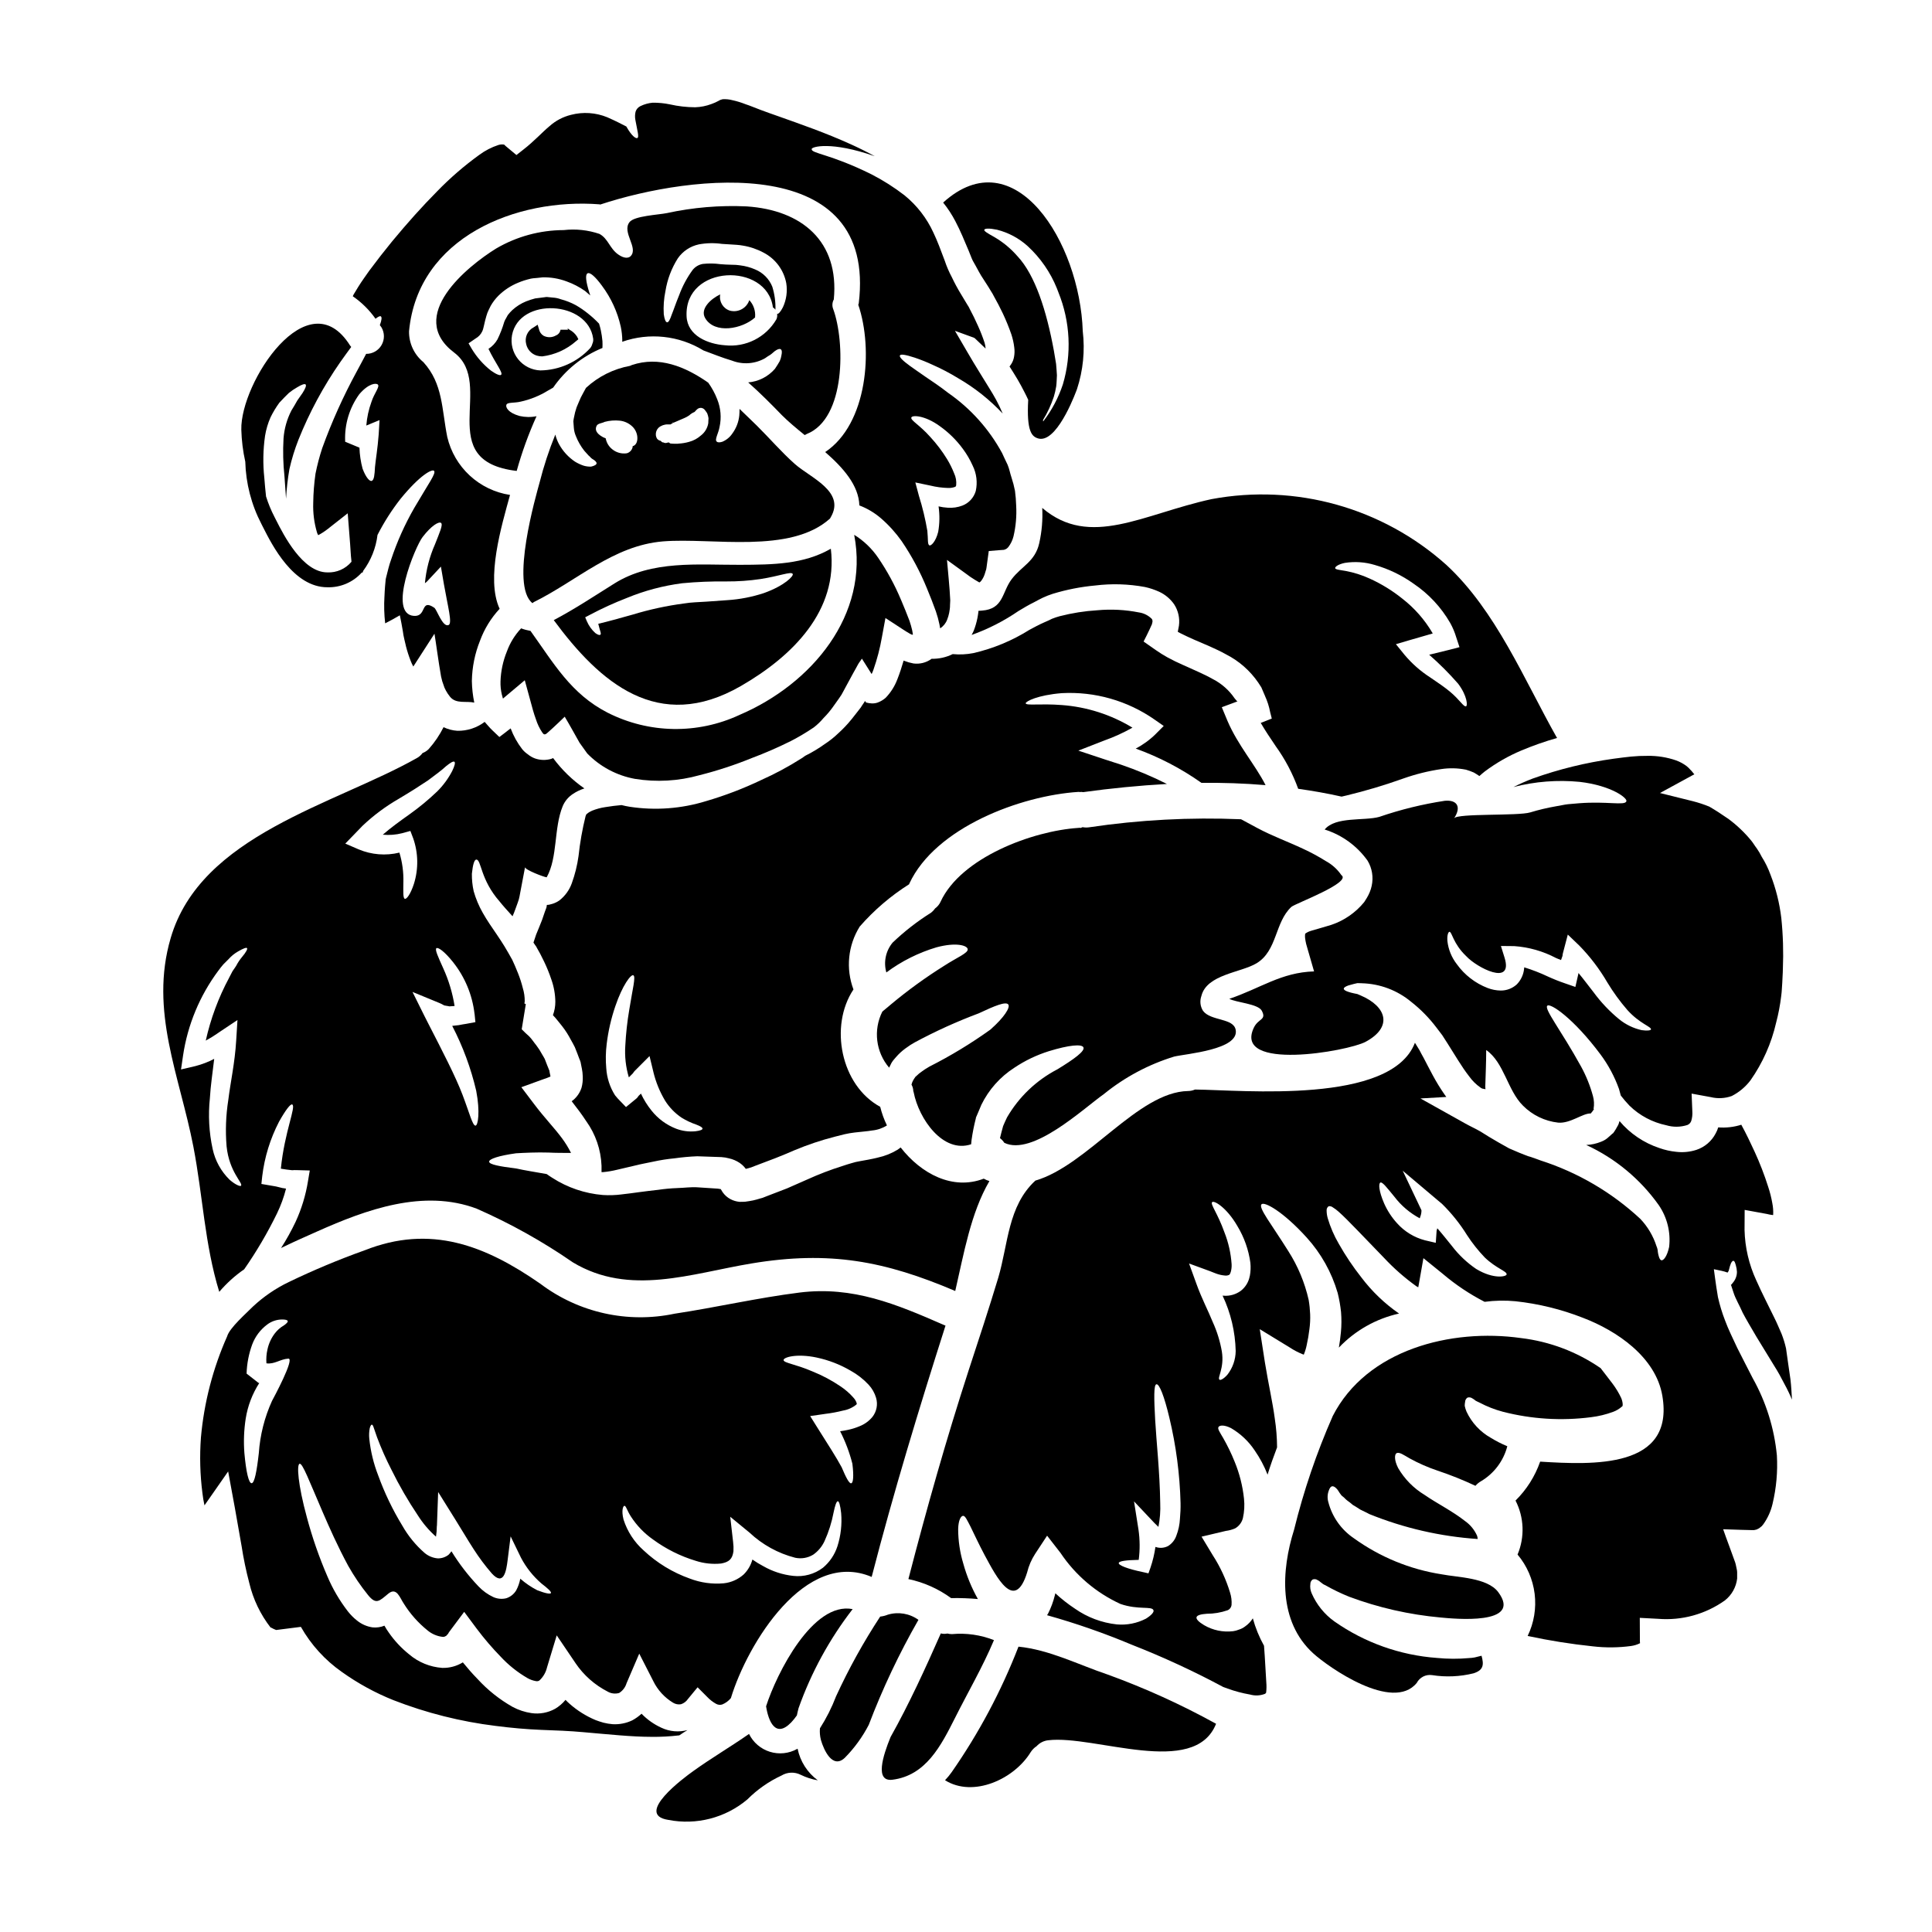 <?xml version="1.0" encoding="UTF-8"?>
<!-- Uploaded to: ICON Repo, www.iconrepo.com, Generator: ICON Repo Mixer Tools -->
<svg fill="#000000" width="800px" height="800px" version="1.1" viewBox="144 144 512 512" xmlns="http://www.w3.org/2000/svg">
 <g>
  <path d="m286.22 238.23c0.484 0.148 0.984 0.219 1.488 0.215 3.328-0.418 6.449-1.828 8.965-4.047l0.598-0.496-0.348-0.691c-0.477-0.75-1.133-1.363-1.914-1.789-0.219-0.133-0.434-0.285-0.633-0.453 0.09 0.121 0.137 0.266 0.129 0.414h-1.969 0.004c-0.102 0.676-0.551 1.246-1.184 1.5-1.016 0.605-2.277 0.637-3.324 0.086-0.602-0.375-1.027-0.977-1.18-1.672l-0.371-1.246-1.066 0.703c-1.625 0.832-2.445 2.688-1.969 4.449 0.32 1.43 1.375 2.586 2.773 3.027z"/>
  <path d="m303.75 454.63c1.281-0.113 2.547-0.328 3.797-0.637 1.465-0.352 3.027-0.73 4.617-1.082 1.574-0.418 3.312-0.699 5.07-1.086h-0.004c1.828-0.398 3.68-0.684 5.543-0.859 1.988-0.281 3.984-0.465 5.992-0.543 2.106 0.062 4.269 0.16 6.473 0.223l-0.004 0.004c0.648 0.035 1.289 0.145 1.914 0.316 1.023 0.219 1.996 0.633 2.867 1.215 0.625 0.43 1.172 0.961 1.625 1.574h0.031c0.352-0.062 0.832-0.219 1.273-0.352l0.16-0.031 0.031-0.031 0.25-0.094 0.734-0.289c1.816-0.668 3.629-1.371 5.383-2.039s3.41-1.406 5.066-2.106h0.008c3.449-1.445 7-2.637 10.625-3.566l2.644-0.668c0.863-0.195 1.738-0.344 2.613-0.449 1.816-0.219 3.379-0.32 4.652-0.539 1.402-0.129 2.75-0.59 3.938-1.34-0.766-1.578-1.363-3.234-1.785-4.938-10.449-5.672-13.539-21.414-7.086-31.094-2.074-5.512-1.461-11.672 1.656-16.668 3.801-4.352 8.211-8.129 13.094-11.215 0.035-0.059 0.059-0.125 0.066-0.191 6.914-14.852 29.477-23.293 44.773-24.281 0.191 0 0.395 0.031 0.574 0.031 0.094 0 0.156-0.031 0.223-0.031 0.188 0 0.316 0.062 0.477 0.062 7.359-1.02 14.785-1.75 22.211-2.168-3.934-1.988-8.004-3.695-12.176-5.117-1.371-0.445-2.707-0.895-4.047-1.309l-7.254-2.41 6.945-2.707h0.004c2.555-0.91 5.027-2.043 7.391-3.379-5.684-3.453-12.102-5.508-18.734-5.992-5.703-0.445-9.496 0.223-9.562-0.477 0-0.477 3.148-2.164 9.562-2.676 8.75-0.477 17.41 1.992 24.598 7.008l2.422 1.688-2.133 2.137v0.004c-1.559 1.539-3.344 2.84-5.289 3.852 6.188 2.234 12.051 5.289 17.426 9.086 5.672-0.066 11.348 0.125 16.984 0.602-2.707-5.352-7.328-10.543-10.102-17.047l-1.496-3.602 3.938-1.465c0.16-0.062 0.254-0.031 0.254-0.062l-0.125-0.035-0.668-0.789c-1.473-2.164-3.469-3.926-5.801-5.117-2.422-1.371-5.117-2.457-7.871-3.727-1.406-0.605-2.754-1.273-4.176-2.043-1.031-0.574-2.031-1.199-2.996-1.875-1.113-0.789-2.199-1.531-3.281-2.293 0.543-1.082 1.082-2.102 1.574-3.188 0.223-0.477 0.574-1.238 0.668-1.465v-0.004c0-0.152 0.031-0.305 0.094-0.445 0.062-0.293 0.02-0.598-0.125-0.859-0.922-0.949-2.133-1.566-3.445-1.754-3.625-0.719-7.336-0.91-11.02-0.574-3.367 0.207-6.707 0.734-9.973 1.574-0.684 0.184-1.352 0.406-2.008 0.668-0.699 0.352-1.402 0.668-2.07 0.957-1.371 0.602-2.707 1.305-3.984 2.008-4.562 2.863-9.57 4.941-14.82 6.148-1.801 0.352-3.648 0.441-5.477 0.262-1.742 0.863-3.668 1.289-5.609 1.242l-0.062 0.062c-1.371 0.973-3.059 1.395-4.723 1.18-0.84-0.156-1.664-0.391-2.457-0.699-0.051-0.027-0.102-0.051-0.156-0.062-0.477 1.656-1.02 3.312-1.656 4.941h-0.004c-0.684 1.828-1.734 3.496-3.09 4.906-0.625 0.555-1.352 0.988-2.137 1.273-0.504 0.176-1.039 0.25-1.574 0.223-0.484-0.02-0.969-0.09-1.438-0.223-0.094-0.062-0.172-0.148-0.219-0.254-0.066 0-0.066-0.289-0.16-0.098l-0.254 0.418c-0.188 0.254-0.352 0.539-0.539 0.789l-0.254 0.414-0.863 1.117c-0.57 0.699-1.113 1.434-1.656 2.102l-0.004-0.004c-1.059 1.312-2.219 2.535-3.473 3.664-1.098 1.059-2.293 2.008-3.57 2.84-1.641 1.18-3.379 2.223-5.191 3.121-0.355 0.254-0.703 0.512-1.055 0.73-3.398 2.156-6.949 4.062-10.625 5.703-4.707 2.25-9.586 4.113-14.594 5.578-6.543 2.019-13.461 2.531-20.23 1.5-0.734-0.098-1.469-0.289-2.168-0.449-1.402 0.129-2.832 0.289-4.328 0.543-1.203 0.18-2.383 0.5-3.508 0.957-0.488 0.203-0.941 0.48-1.34 0.828-0.156 0.094-0.156 0.129-0.188 0.191l-0.16 0.395h-0.004c-0.867 3.496-1.492 7.047-1.875 10.625-0.344 2.457-0.941 4.871-1.789 7.203-0.645 1.789-1.781 3.356-3.277 4.523-0.555 0.391-1.168 0.691-1.816 0.895-0.32 0.094-0.762 0.223-0.957 0.254l-0.395 0.031h-0.156s-0.035 0.352-0.066 0.477h-0.004c-0.004 0.098-0.027 0.195-0.062 0.289l-0.395 1.051c-0.254 0.699-0.477 1.438-0.73 2.137-0.543 1.434-1.051 2.578-1.594 3.938-0.254 0.73-0.477 1.402-0.699 2.102 0.188 0.254 0.352 0.508 0.508 0.762l0.098 0.094 0.031 0.066 0.156 0.25 0.129 0.254 0.289 0.512 0.57 1.02 1.051 2.102v0.004c0.738 1.535 1.375 3.113 1.914 4.727 0.672 1.895 1.027 3.891 1.051 5.902 0 1.211-0.215 2.41-0.637 3.543 0.895 0.922 1.594 1.91 2.426 2.898l-0.004-0.004c0.887 1.137 1.668 2.356 2.328 3.633 0.352 0.637 0.762 1.34 1.051 1.945l0.668 1.688 0.574 1.531 0.094 0.188 0.031 0.098 0.191 0.57v0.066l0.094 0.477 0.188 0.957 0.008 0.004c0.148 0.727 0.234 1.461 0.254 2.199 0.047 1-0.059 1.996-0.32 2.961-0.402 1.266-1.152 2.391-2.164 3.25-0.16 0.129-0.32 0.223-0.449 0.352 1.309 1.688 2.644 3.414 3.856 5.289h0.004c2.477 3.457 3.883 7.562 4.047 11.809v1.688c0.113-0.016 0.227-0.016 0.34 0.004zm1.02-33.906v0.004c0.41-3.43 1.18-6.805 2.297-10.07 1.883-5.547 4.144-8.543 4.777-8.191 0.703 0.32-0.219 3.664-1.082 9.113-0.535 3.152-0.887 6.336-1.051 9.527-0.191 2.84 0.125 5.688 0.941 8.41l1.082-1.082c0.141-0.246 0.312-0.469 0.512-0.672l3.887-3.891 1.02 4.207-0.004 0.004c0.645 2.668 1.688 5.227 3.094 7.586 1.125 1.793 2.613 3.332 4.367 4.519 1.238 0.762 2.559 1.383 3.934 1.852 1.02 0.395 1.625 0.73 1.625 1.051s-0.605 0.543-1.82 0.699h0.004c-1.75 0.184-3.516-0.043-5.16-0.668-2.57-0.992-4.824-2.652-6.535-4.809-1.113-1.379-2.055-2.891-2.801-4.496l-0.605 0.574c-0.32 0.395-0.32 0.512-0.605 0.73l-2.754 2.262-1.406-1.465-0.004 0.004c-0.527-0.523-1.027-1.074-1.492-1.656-1.375-2.168-2.172-4.644-2.328-7.203-0.188-2.109-0.152-4.234 0.109-6.336z"/>
  <path d="m424.2 427.39c-5.551 2.891-10.172 7.297-13.316 12.711-0.395 0.789-0.73 1.574-1.051 2.328-0.32 1.117-0.574 2.168-0.828 3.188 0.453 0.344 0.84 0.762 1.145 1.238 7.477 3.633 20.969-9.082 26.371-12.902 5.512-4.481 11.836-7.859 18.625-9.945 3.184-0.766 17.398-1.82 16.316-7.141-0.637-3.121-6.598-2.262-8.637-4.973v0.004c-0.75-1.172-0.914-2.625-0.449-3.938 1.406-5.769 10.516-6.184 14.656-8.703 5.484-3.344 4.781-10.801 9.18-14.914 0.957-0.891 16.156-6.469 13.258-8.441-1.062-1.555-2.484-2.832-4.144-3.727-1.914-1.199-3.902-2.277-5.953-3.219-4.176-1.969-8.098-3.344-12.27-5.578l-4.207-2.269c-13.465-0.566-26.949 0.148-40.277 2.133-0.562 0.086-1.133 0.074-1.691-0.031-0.098 0.031-0.191 0.031-0.289 0.062l0.004 0.004c-0.027 0.043-0.059 0.086-0.094 0.125-0.191 0-0.32-0.031-0.512-0.031-0.094 0-0.191 0.031-0.289 0.031-12.105 0.789-31.066 7.84-36.488 19.566h0.004c-0.32 0.699-0.812 1.301-1.434 1.754-0.301 0.434-0.668 0.82-1.082 1.145-3.66 2.293-7.078 4.953-10.199 7.938-1.824 2.199-2.441 5.156-1.656 7.902 4.004-2.981 8.504-5.234 13.285-6.66 5.258-1.406 8.094-0.48 8.266 0.445 0.254 1.051-2.832 2.231-6.246 4.461-4.898 3.066-9.582 6.461-14.02 10.164-0.637 0.574-1.309 1.082-1.945 1.625-0.129 0.125-0.266 0.242-0.41 0.352-2.438 4.863-1.723 10.715 1.812 14.852 0.223-0.48 0.355-0.734 0.543-1.117l0.16-0.289 0.285-0.414c0.027-0.043 0.062-0.086 0.098-0.125l0.156-0.191 0.574-0.668 0.004-0.004c0.73-0.844 1.551-1.602 2.449-2.262l1.371-0.957 1.18-0.699c5.465-2.941 11.117-5.504 16.926-7.68 4.269-2.008 7.203-3.215 7.836-2.328 0.543 0.789-1.082 3.41-4.777 6.66-5.121 3.668-10.516 6.941-16.137 9.785l-1.148 0.699-0.828 0.574v0.004c-0.527 0.352-1.02 0.758-1.469 1.207l-0.289 0.254-0.062 0.094 0.004 0.004c-0.215 0.293-0.406 0.602-0.578 0.922-0.031 0.125-0.125 0.223-0.188 0.414l-0.191 0.605c0.305 0.523 0.469 1.117 0.48 1.723 0.043 0.09 0.074 0.188 0.094 0.285 1.371 7.106 7.805 16.285 15.23 13.801 0.031-0.418 0.062-0.789 0.125-1.211 0.27-1.902 0.641-3.785 1.121-5.641l0.031-0.223c0.508-1.145 0.957-2.258 1.434-3.379h-0.004c1.965-4.023 4.996-7.426 8.762-9.84 2.816-1.887 5.887-3.356 9.117-4.371 5.383-1.656 8.762-1.941 9.176-1.02 0.449 0.984-2.422 3.09-6.918 5.832z"/>
  <path d="m208.71 480.38c3.277-4.707 6.188-9.66 8.699-14.812 1.016-2.106 1.82-4.305 2.394-6.566-0.32-0.062-0.637-0.125-0.957-0.156-0.574-0.16-1.148-0.289-1.688-0.418-0.449-0.062-0.863-0.156-1.273-0.219l-2.613-0.449 0.223-2.07v-0.004c0.609-5.039 2.121-9.926 4.457-14.434 1.75-3.125 3.027-4.75 3.473-4.559 1.148 0.445-2.008 7.137-2.996 17.016 0.48 0.062 0.926 0.16 1.406 0.223l1.574 0.188v0.004c0.402-0.039 0.809-0.051 1.211-0.031l3.473 0.098-0.477 2.832v0.004c-0.598 3.723-1.703 7.344-3.281 10.77-1.137 2.394-2.422 4.715-3.856 6.945 3.41-1.688 6.754-3.121 9.59-4.398 12.988-5.797 28.137-11.344 42.289-6.023v0.004c8.918 3.918 17.441 8.676 25.457 14.215 15.039 9.055 31.391 2.934 47.355 0.289 20.711-3.445 35.336-0.637 53.977 7.297 2.262-9.785 4.109-20.684 9.055-29.125v-0.004c-0.523-0.156-1.023-0.367-1.496-0.637-8.223 3.148-16.57-1.273-22.023-8.266-0.25 0.207-0.512 0.398-0.785 0.574-1.625 0.992-3.402 1.703-5.262 2.102-1.75 0.449-3.379 0.699-4.777 0.957-0.766 0.125-1.523 0.305-2.262 0.543-0.762 0.219-1.496 0.445-2.231 0.699h-0.004c-3.234 1.012-6.406 2.227-9.492 3.633-1.719 0.762-3.508 1.527-5.289 2.328-1.781 0.668-3.57 1.371-5.383 2.07l-0.734 0.289-0.395 0.156-0.477 0.129-0.223 0.062c-0.574 0.156-1.113 0.352-1.75 0.477-0.637 0.125-1.34 0.254-2.133 0.352-0.418 0.035-0.988 0.035-1.5 0.035h-0.008c-0.832-0.078-1.645-0.316-2.387-0.707-0.844-0.445-1.566-1.09-2.106-1.875-0.25-0.395-0.395-0.637-0.477-0.789-0.254-0.055-0.508-0.098-0.766-0.125-1.852-0.125-3.633-0.223-5.383-0.352-1.75-0.125-3.57 0.156-5.289 0.191v0.004c-1.73 0.059-3.453 0.219-5.164 0.473-1.719 0.223-3.312 0.352-4.973 0.605-1.656 0.254-3.184 0.414-4.723 0.605v0.004c-1.637 0.207-3.293 0.262-4.941 0.156-4.777-0.395-9.383-1.957-13.414-4.559-0.574-0.352-1.02-0.668-1.469-0.988-3.312-0.602-5.734-0.953-7.996-1.465-4.59-0.574-7.231-1.082-7.266-1.816-0.035-0.73 2.551-1.594 7.141-2.231 2.328-0.129 5.481-0.289 8.605-0.191 1.879 0.098 3.887 0.098 5.961 0.098l-0.004 0.004c-0.691-1.383-1.5-2.699-2.426-3.938-2.008-2.711-4.652-5.418-7.359-9.016l-3.379-4.465 5.414-1.969 1.438-0.508 0.859-0.352c-0.02-0.227-0.062-0.449-0.125-0.668l-0.125-0.637-0.035-0.254-0.57-1.402-0.668-1.723c-0.223-0.477-0.48-0.789-0.699-1.207l-0.004-0.004c-0.441-0.84-0.953-1.637-1.531-2.391-0.637-0.766-1.18-1.656-1.852-2.328-0.699-0.605-1.34-1.242-2.008-1.914l1.086-6.66 0.004 0.004c-0.109-0.066-0.227-0.121-0.352-0.16-0.031-0.062-0.031-0.094 0-0.125s0-0.32 0.062-0.477c0.008-1.188-0.164-2.371-0.512-3.508-0.336-1.34-0.762-2.652-1.273-3.938l-0.785-1.902c-0.254-0.539-0.508-1.082-0.73-1.621-0.699-1.211-1.371-2.488-2.039-3.543-0.668-1.055-1.211-1.945-1.945-2.996-1.371-2.008-2.754-3.984-3.856-5.961-1.023-1.797-1.828-3.711-2.391-5.703-0.336-1.516-0.496-3.066-0.477-4.621 0.254-2.519 0.668-3.758 1.18-3.758 1.34 0 1.051 5.289 6.152 11.086 0.957 1.211 2.164 2.519 3.441 3.938 0.289-0.637 0.543-1.273 0.73-1.82 0.223-0.602 0.418-1.18 0.637-1.75l0.289-0.859v0.004c0.145-0.547 0.262-1.102 0.352-1.66 0.449-2.363 0.863-4.652 1.309-6.914 0 0.699 5.004 2.613 5.734 2.676 2.965-5.32 1.852-12.988 4.238-18.832 0.555-1.332 1.496-2.465 2.707-3.254 0.879-0.594 1.832-1.062 2.836-1.398 0.07-0.031 0.145-0.055 0.223-0.062-3.188-2.215-5.992-4.934-8.301-8.055-0.191 0.062-0.352 0.156-0.512 0.219-1.414 0.406-2.918 0.363-4.305-0.125-0.695-0.258-1.344-0.637-1.91-1.113-0.551-0.371-1.043-0.824-1.465-1.34-1.293-1.668-2.324-3.527-3.059-5.508-0.145 0.098-0.285 0.203-0.418 0.316l-1.434 1.113-0.73 0.543-0.352 0.289c-0.129 0.031-0.223-0.191-0.352-0.254-0.895-0.895-1.883-1.719-2.707-2.707l-0.895-1.02 0.004-0.004c-2.078 1.582-4.629 2.414-7.234 2.363-1.273-0.078-2.516-0.402-3.664-0.957-1.055 2.098-2.375 4.051-3.938 5.801-0.457 0.465-1.012 0.824-1.625 1.051-0.391 0.539-0.887 0.984-1.465 1.309-21.859 12.363-57.324 20.391-65.289 47.73-5.672 19.34 2.391 36.52 6.023 55.32 2.516 13.062 2.965 25.777 6.848 38.426v0.004c1.934-2.269 4.152-4.277 6.606-5.973zm61.055-67.699 0.223 2.195-2.426 0.449c-0.668 0.094-1.34 0.219-2.008 0.352-0.508 0.062-1.113 0.125-1.719 0.188h0.004c2.828 5.445 4.965 11.223 6.359 17.199 1.082 5.641 0.48 9.211-0.188 9.242-0.789 0-1.574-3.281-3.445-8.191-1.871-4.91-5.258-11.438-9.082-18.895-0.352-0.668-0.668-1.34-1.02-2.008l-3.148-6.34 6.981 2.871v-0.004c0.488 0.195 0.957 0.43 1.406 0.703 0.477 0.125 0.922 0.125 1.371 0.254 0.477-0.031 0.957-0.062 1.402-0.098h-0.004c-0.551-3.465-1.566-6.844-3.027-10.035-1.34-2.996-2.262-4.941-1.785-5.289 0.48-0.289 2.137 0.863 4.402 3.695h-0.004c3.144 3.945 5.117 8.691 5.695 13.699zm-31.652-47.809c0.668-0.668 1.309-1.371 1.969-2.039 2.906-2.75 6.125-5.144 9.59-7.141 3.062-1.816 5.609-3.441 7.746-4.871 1.945-1.469 3.633-2.676 4.777-3.762 1.18-0.957 1.945-1.402 2.231-1.18 0.289 0.219 0.062 1.113-0.605 2.484v-0.004c-1.031 1.973-2.356 3.781-3.938 5.352-2.32 2.227-4.805 4.277-7.43 6.141-2.328 1.656-4.746 3.379-7.012 5.352 1.719 0.16 3.449 0.027 5.117-0.391l2.199-0.605 0.699 1.848 0.004-0.004c1.402 3.934 1.48 8.219 0.223 12.203-0.895 2.754-1.945 4.078-2.394 3.938-0.508-0.16-0.414-1.785-0.395-4.363l0.004-0.004c0.074-2.664-0.281-5.324-1.051-7.875-3.602 0.879-7.387 0.578-10.801-0.859l-3.543-1.527zm-38.492 70.156c0.188-3.312 0.73-6.852 1.145-10.418-1.578 0.824-3.246 1.465-4.973 1.91l-3.82 0.895 0.539-3.695c1.215-8.145 4.422-15.863 9.34-22.469 0.445-0.602 0.891-1.18 1.34-1.688l1.434-1.434h-0.004c0.691-0.77 1.496-1.426 2.391-1.945 1.402-0.828 2.262-1.145 2.453-0.926 0.188 0.219-0.25 1.086-1.305 2.328-0.609 0.727-1.137 1.52-1.574 2.363-0.289 0.449-0.605 0.926-0.957 1.406-0.289 0.57-0.605 1.145-0.926 1.781h0.004c-2.809 5.234-4.887 10.832-6.18 16.633 1.043-0.559 2.055-1.176 3.023-1.852l0.789-0.539 4.59-3.059-0.332 5.359c-0.352 6.023-1.531 11.152-2.102 15.867v-0.004c-0.637 4.047-0.789 8.156-0.449 12.238 0.699 6.852 4.434 9.754 3.824 10.453-0.16 0.219-1.34-0.129-3.027-1.594h0.004c-2.269-2.215-3.832-5.055-4.496-8.16-0.961-4.414-1.207-8.957-0.73-13.453z"/>
  <path d="m545.1 352.57c5.711-1.473 11.629-1.934 17.496-1.371 8.539 0.988 12.875 4.398 12.395 5.191-0.477 1.148-5.117-0.094-12.523 0.48-0.922 0.094-1.91 0.156-2.93 0.254-1.02 0.098-2.074 0.395-3.148 0.539v0.004c-2.312 0.398-4.602 0.941-6.852 1.625-3.215 0.988-19.285 0.191-20.199 1.574 1.969-2.965 0.891-4.941-2.426-4.652-5.914 0.895-11.738 2.324-17.395 4.269-4.016 1.113-11.598-0.16-14.465 3.344v0.004c4.59 1.441 8.586 4.344 11.375 8.266 1.199 2 1.586 4.383 1.082 6.664-0.117 0.566-0.289 1.121-0.512 1.656-0.215 0.527-0.473 1.039-0.766 1.527l-0.699 1.113-0.926 1.055c-2.445 2.59-5.57 4.445-9.016 5.352-1.34 0.395-2.676 0.762-4.047 1.18v0.004c-0.598 0.156-1.156 0.426-1.656 0.785-0.055 0.367-0.066 0.742-0.031 1.113 0.066 0.535 0.164 1.07 0.285 1.594l0.508 1.781 1.594 5.512c-8.73 0.254-14.215 4.492-22.461 7.266 1.781 0.988 7.613 1.309 8.602 3.148 1.34 2.519-0.922 2.008-2.102 4.496-5.512 11.598 24.824 6.297 29.602 3.758 7.328-3.938 5.547-9.367-1.242-12.27-0.32-0.125-0.637-0.254-0.922-0.395-0.32-0.062-0.637-0.125-0.926-0.191-0.574-0.125-1.051-0.25-1.469-0.395-0.789-0.254-1.207-0.539-1.207-0.828 0-0.289 0.414-0.574 1.207-0.863 0.395-0.125 0.863-0.254 1.438-0.395 0.32-0.062 0.605-0.125 0.957-0.223 0.352 0 0.762 0.031 1.18 0.031v0.004c4.781 0.125 9.383 1.852 13.062 4.91 2.531 1.984 4.789 4.285 6.727 6.852 0.539 0.699 1.051 1.371 1.527 2.008 0.48 0.762 0.988 1.527 1.469 2.293 0.891 1.434 1.816 2.898 2.754 4.398 0.941 1.5 1.883 2.902 2.902 4.207 0.832 1.164 1.855 2.176 3.027 2.996 0.141 0.113 0.301 0.199 0.477 0.254 0.094 0.031 0.832 0.16 0.832 0.16h-0.004c-0.035-0.199-0.059-0.402-0.062-0.605 0.094-3.281 0.25-6.535 0.25-9.781 4.75 3.312 5.641 10.676 9.723 14.719 2.504 2.531 5.801 4.125 9.336 4.523 3.246 0.289 6.562-2.547 8.637-2.422 0.32-0.352 0.609-0.738 0.859-1.145-0.094-0.062-0.125-0.098-0.094-0.129 0.188-1.105 0.133-2.234-0.164-3.316-0.734-2.727-1.793-5.356-3.148-7.836-5.32-9.656-9.879-15.297-8.953-16.137 0.762-0.789 6.914 3.281 14.113 12.938 2.066 2.781 3.707 5.856 4.879 9.117 0.16 0.539 0.32 1.145 0.48 1.75 0.723 0.945 1.5 1.848 2.324 2.707 2.684 2.609 6.055 4.398 9.719 5.164 1.832 0.547 3.789 0.523 5.609-0.066 0.48-0.195 0.852-0.59 1.02-1.082 0.25-0.824 0.348-1.691 0.285-2.551l-0.191-4.684 5.066 0.926c1.848 0.453 3.785 0.352 5.574-0.289 1.953-0.996 3.652-2.422 4.973-4.172 3.227-4.602 5.531-9.785 6.785-15.262 0.609-2.305 1.055-4.644 1.34-7.012l0.098-0.863c0.023-0.102 0.031-0.211 0.031-0.316l0.031-0.445 0.125-1.914c0.031-1.242 0.16-2.516 0.16-3.695h0.004c0.184-4.508 0.047-9.023-0.418-13.512-0.469-3.93-1.43-7.781-2.867-11.469-0.602-1.664-1.379-3.254-2.324-4.746-0.371-0.758-0.797-1.48-1.277-2.172-0.543-0.699-1.02-1.531-1.496-2.102-1.766-2.152-3.789-4.078-6.023-5.738-1.879-1.309-3.566-2.391-5.098-3.277-1.422-0.582-2.879-1.059-4.367-1.438l-8.699-2.164 8.473-4.621h0.004c0.203-0.125 0.414-0.234 0.637-0.32l-0.395-0.48-0.395-0.477-0.254-0.254c-0.309-0.359-0.648-0.691-1.02-0.988-0.84-0.629-1.766-1.133-2.754-1.496-2.438-0.844-5.004-1.254-7.586-1.211-1.457-0.016-2.914 0.051-4.363 0.191l-2.199 0.25-2.453 0.32c-7.277 1.008-14.434 2.758-21.352 5.227-1.754 0.668-3.477 1.422-5.156 2.269zm36.426 64.238c-0.066 0.254-0.926 0.414-2.457 0.191v0.004c-2.195-0.492-4.246-1.484-5.988-2.902-2.527-2.074-4.785-4.453-6.723-7.086-1.309-1.656-2.644-3.477-4.047-5.164-0.027 0.074-0.039 0.148-0.031 0.227l-0.789 3.473-2.754-0.957c-1.551-0.527-3.07-1.133-4.559-1.816-2.019-0.957-4.106-1.766-6.242-2.422-0.031 0.125 0 0.219-0.031 0.352-0.152 1.57-0.84 3.047-1.945 4.172-1.168 1.059-2.691 1.641-4.269 1.625-1.176-0.02-2.34-0.246-3.441-0.668-3.273-1.258-6.113-3.449-8.16-6.297-1.398-1.789-2.269-3.93-2.516-6.184-0.125-1.688 0.289-2.391 0.543-2.422 0.699 0 0.926 3.125 4.461 6.473 2.754 2.996 12.555 8.125 10.137 0.352l-0.957-3.062 3.508 0.035-0.004-0.004c3.875 0.266 7.652 1.34 11.086 3.152 0.477 0.223 0.895 0.352 1.34 0.543l0.395-1.117v-0.004c0.008-0.266 0.051-0.531 0.129-0.785l1.27-4.844 3.027 2.902v-0.004c2.891 2.957 5.402 6.266 7.481 9.84 1.555 2.566 3.324 5 5.289 7.266 3.285 3.637 6.375 4.402 6.25 5.133z"/>
  <path d="m276.64 324.56c-0.039 1.176 0.078 2.356 0.352 3.5 0.094 0.32 0.188 0.637 0.25 0.957 0.031 0.062 0.066 0.125 0.098 0.062 0.023 0 0.047-0.012 0.062-0.031l0.254-0.223 0.57-0.477 4.844-4.078 1.465 5.352c0.48 1.816 0.926 3.473 1.469 4.941h0.004c0.387 1.258 0.957 2.449 1.688 3.543 0.352 0.449 0.32 0.395 0.414 0.449 0.094 0 0.16 0.094 0.254 0.062l0.32-0.094c0.859-0.668 1.207-1.086 1.848-1.625 1.148-1.02 2.106-2.008 3.125-2.965 1.371 2.293 2.707 4.746 3.938 6.914 0.699 0.988 1.371 1.91 2.008 2.801l-0.004 0.004c3.406 3.508 7.82 5.867 12.633 6.75 5.703 0.93 11.543 0.605 17.109-0.957 4.734-1.191 9.379-2.711 13.898-4.555 3.539-1.328 7.004-2.84 10.387-4.527 2.086-1.078 4.109-2.281 6.055-3.602 0.934-0.723 1.789-1.547 2.547-2.453 1.02-1.016 1.941-2.125 2.758-3.312 0.449-0.605 0.895-1.242 1.34-1.883l0.668-0.988c0.352-0.605 0.668-1.238 1.02-1.879 0.703-1.309 1.438-2.613 2.137-3.938 0.395-0.668 0.762-1.371 1.145-2.07 0.449-0.832 0.543-0.789 1.117-1.691 0.828 1.34 1.719 2.711 2.578 4.082v0.004c0.188-0.371 0.348-0.758 0.48-1.148 0.977-2.781 1.723-5.637 2.231-8.539l0.953-5.164 4.59 2.996c0.637 0.395 1.309 0.863 1.914 1.18 0.414 0.219 0.395 0.188 0.508 0.219 0.113 0.031 0.066 0.031 0.098 0.031v0.004c0.098 0.027 0.188-0.062 0.156-0.16l-0.188-1.051c-0.191-0.832-0.418-1.594-0.699-2.457-0.668-1.781-1.469-3.727-2.262-5.609l-0.004 0.004c-1.629-3.891-3.648-7.606-6.019-11.09-1.672-2.465-3.844-4.551-6.379-6.117 4.113 21.223-11.277 39.578-30.398 47.73v0.004c-11.125 5.176-24.012 4.953-34.953-0.602-9.719-4.973-14.277-13.098-20.43-21.672-0.848-0.145-1.68-0.367-2.484-0.672-1.652 1.754-2.934 3.828-3.758 6.09-1.035 2.527-1.613 5.219-1.703 7.949z"/>
  <path d="m419.42 287.91c-1.113 4.973-4.652 6.059-7.328 9.594-2.613 3.477-2.102 7.902-7.902 8.316l-0.891 0.062c0 0.16-0.031 0.418-0.031 0.418-0.098 0.539-0.129 1.051-0.254 1.574l-0.004-0.004c-0.223 1.109-0.543 2.199-0.953 3.254-0.16 0.352-0.352 0.789-0.574 1.148h-0.004c4.402-1.57 8.578-3.707 12.43-6.348 1.309-0.789 2.644-1.594 4.144-2.328 0.73-0.418 1.496-0.789 2.262-1.18 0.871-0.406 1.762-0.758 2.676-1.051 3.664-1.117 7.434-1.855 11.25-2.203 4.379-0.539 8.816-0.406 13.156 0.395 1.32 0.285 2.602 0.715 3.828 1.277 1.578 0.738 2.938 1.883 3.934 3.312 1.09 1.68 1.539 3.691 1.273 5.672l-0.285 1.5-0.035 0.094c0 0.031 0.066 0.031 0.098 0.062 0.199 0.094 0.395 0.199 0.578 0.32 1.145 0.574 2.363 1.148 3.664 1.719 2.609 1.148 5.512 2.262 8.539 3.938h-0.004c3.391 1.734 6.293 4.289 8.449 7.426l0.828 1.27 0.957 2.231-0.004 0.004c0.648 1.402 1.117 2.879 1.402 4.398l0.289 1.117 0.125 0.539-0.445 0.16-1.969 0.789-0.508 0.191c1.145 1.969 2.484 3.984 3.938 6.117h-0.004c2.516 3.484 4.531 7.301 5.992 11.344 3.852 0.543 7.68 1.211 11.5 2.074 0.395-0.098 0.789-0.191 1.242-0.289h0.004c5.098-1.227 10.129-2.727 15.07-4.496 3.277-1.16 6.66-2.004 10.102-2.512 2.172-0.328 4.379-0.273 6.531 0.156 0.719 0.203 1.422 0.461 2.106 0.762 0.508 0.32 0.988 0.574 1.465 0.926 0.477-0.414 0.957-0.859 1.465-1.242 2.992-2.234 6.246-4.098 9.691-5.543 3.078-1.289 6.234-2.398 9.445-3.312-0.051-0.047-0.094-0.102-0.125-0.164-8.637-15.328-16.094-33.555-29.223-45.691-16.914-15.156-39.91-21.598-62.234-17.434-18.129 3.938-32.211 13.16-44.871 2.328 0.164 3.121-0.102 6.254-0.785 9.309zm81.004 5.258c2.633-0.406 5.32-0.223 7.871 0.543 3.703 1.055 7.191 2.734 10.324 4.973 3.996 2.691 7.324 6.266 9.723 10.449 0.66 1.191 1.188 2.453 1.574 3.758l0.863 2.613-2.676 0.699c-1.852 0.449-3.633 0.895-5.352 1.309h-0.004c2.734 2.391 5.305 4.961 7.691 7.699 2.453 3.281 2.519 5.902 2.07 5.961-0.637 0.223-1.625-1.688-4.269-3.887-1.34-1.117-3.09-2.328-5.223-3.762-2.582-1.66-4.891-3.699-6.856-6.055l-2.231-2.754 3.57-1.051c1.945-0.574 4.047-1.18 6.184-1.785l-0.098-0.188v-0.004c-2.051-3.481-4.742-6.539-7.93-9.02-2.644-2.129-5.547-3.918-8.637-5.32-2.055-0.949-4.215-1.633-6.441-2.043-1.625-0.285-2.707-0.352-2.754-0.762 0.016-0.355 0.777-0.992 2.598-1.375z"/>
  <path d="m306.84 298.62c-5.352 3.344-10.512 6.785-16.09 9.719 12.176 16.504 27.66 30.109 49.594 17.461 13.738-7.934 25.812-19.949 23.836-36.387-7.172 4.141-15.266 4.238-24.094 4.269-11.129 0.043-23.301-1.277-33.246 4.938zm47.23-2.519c0.352 0.512-2.168 3.121-7.617 5.066h0.004c-3.148 1.039-6.414 1.672-9.723 1.883-1.75 0.125-3.633 0.254-5.574 0.395-1.852 0.129-4.016 0.16-5.863 0.48-4.629 0.605-9.203 1.598-13.668 2.961-3.508 0.984-6.598 1.848-9.082 2.422 0.156 0.57 0.285 1.113 0.395 1.496 0.25 0.789 0.395 1.242 0.156 1.406-0.234 0.16-0.668 0.031-1.34-0.449-0.957-0.867-1.719-1.934-2.231-3.121l-0.445-1.051 1.34-0.699v-0.004c3.148-1.664 6.394-3.144 9.719-4.43 4.691-1.934 9.621-3.242 14.656-3.891 3.887-0.367 7.793-0.523 11.699-0.477 3.027 0.016 6.055-0.195 9.051-0.637 5.016-0.773 8.105-2.082 8.523-1.367z"/>
  <path d="m400.72 210.48c0.254 0.668 0.539 1.309 0.789 1.969 0.246 0.66 0.637 1.211 0.957 1.82 0.668 1.18 1.242 2.391 2.199 3.789 0.414 0.668 0.859 1.371 1.309 2.039l0.637 1.055 0.414 0.668 0.32 0.602c0.859 1.531 1.688 3.094 2.484 4.781h-0.004c0.824 1.766 1.559 3.574 2.199 5.418 0.367 1.117 0.625 2.269 0.762 3.438 0.121 0.848 0.102 1.711-0.062 2.551-0.113 0.648-0.352 1.266-0.699 1.82l-0.48 0.699c-0.062 0-0.031 0.031 0 0.031l0.031 0.031c0.074 0.09 0.137 0.188 0.191 0.289l0.957 1.527c0.637 1.02 1.273 2.074 1.883 3.219 0.605 1.145 1.289 2.414 1.879 3.731-0.465 8.402 0.961 9.738 2.637 10.234 0.242 0.07 0.496 0.109 0.75 0.105 4.844 0 9.484-13.031 9.535-13.168h0.004c1.621-4.945 2.144-10.184 1.531-15.352-0.766-23.582-18.039-51.262-37-34.094 1.246 1.543 2.336 3.211 3.25 4.973 1.328 2.508 2.445 5.266 3.527 7.824zm7.477-5.606c3.039 0.762 5.844 2.262 8.16 4.363 3.383 3.117 6.027 6.949 7.742 11.215 0.145 0.336 0.266 0.695 0.395 1.035 3.141 7.758 3.559 16.348 1.18 24.371-1.176 3.551-2.941 6.875-5.223 9.84 0-0.102-0.027-0.25-0.039-0.395v0.004c1.188-1.938 2.144-4.004 2.859-6.16 0.273-0.906 0.488-1.824 0.637-2.758 0.125-0.953 0.125-1.941 0.188-2.93-0.062-0.988-0.125-2.008-0.223-3.027-0.188-1.117-0.395-2.262-0.57-3.414-1.969-10.77-5.004-20.105-9.625-25.078v0.008c-1.754-2.035-3.832-3.762-6.152-5.117-1.75-0.984-2.801-1.574-2.676-1.941s1.285-0.434 3.359-0.016z"/>
  <path d="m337.41 226.32c-1.812-0.582-2.906-2.43-2.543-4.301-2.391 1.113-5.453 3.793-3.984 6.297 2.484 4.238 9.75 2.934 13.227-0.191 0-0.031-0.031-0.062 0-0.125h-0.004c0.145-1.637-0.414-3.258-1.531-4.461-0.711 2.148-2.977 3.371-5.164 2.781z"/>
  <path d="m354.64 266.96c-3.543-3.148-6.66-6.785-10.035-10.133-1.465-1.402-2.996-2.934-4.621-4.465l-0.004 0.004c0.012 0.586-0.008 1.172-0.062 1.754-0.176 1.73-0.816 3.379-1.848 4.777-0.648 0.969-1.57 1.723-2.644 2.172-0.699 0.219-1.207 0.219-1.465-0.031-0.668-0.48 0.445-2.199 0.73-3.891 0.535-2.438 0.324-4.981-0.605-7.297-0.605-1.57-1.41-3.059-2.391-4.43-6.18-4.328-13.062-7.086-20.234-4.684-0.164 0.09-0.332 0.16-0.508 0.223-4.359 0.797-8.406 2.82-11.66 5.832-0.449 0.789-0.895 1.656-1.371 2.547-0.395 0.863-0.734 1.723-1.117 2.613-0.289 0.832-0.512 1.684-0.668 2.551-0.086 0.379-0.152 0.762-0.191 1.145 0.031 0.574 0.094 1.148 0.125 1.688 0.055 0.77 0.238 1.523 0.543 2.234 0.551 1.398 1.301 2.707 2.231 3.887 0.395 0.477 0.832 0.895 1.148 1.273 0.32 0.219 0.539 0.605 0.926 0.859 0.789 0.449 1.207 0.863 1.18 1.211-0.027 0.352-0.574 0.668-1.465 0.863-0.664 0.02-1.328-0.066-1.969-0.254-0.789-0.266-1.547-0.617-2.262-1.051-1.77-1.18-3.227-2.773-4.25-4.637-0.434-0.805-0.766-1.664-0.988-2.551-1.684 4.137-3.078 8.383-4.172 12.715-0.863 3.188-7.902 27.246-1.883 31.961v-0.004c0.113-0.098 0.23-0.191 0.352-0.277 11.375-5.606 21.062-15.008 34.242-16.09 13.094-1.051 33.711 3.441 44.262-6.055 0.062-0.094 0.098-0.223 0.191-0.352 3.996-6.828-5.484-10.492-9.516-14.109zm-42.984-4.723v0.223c-0.16 0.797-0.754 1.438-1.531 1.66-1.363 0.207-2.746-0.16-3.824-1.02-0.938-0.723-1.574-1.77-1.785-2.934-0.5-0.176-0.973-0.422-1.402-0.73-1.434-1.02-1.309-1.914-1.02-2.551 0.289-0.699 1.5-0.73 2.137-1.082v-0.004c1.316-0.355 2.691-0.461 4.047-0.316 1.277 0.145 2.469 0.719 3.379 1.625 0.719 0.727 1.16 1.688 1.242 2.707 0.113 1.52-0.574 2.289-1.242 2.422zm20.043-6.055h-0.004c-0.219 1.281-0.91 2.43-1.941 3.219-0.895 0.805-1.965 1.383-3.121 1.691-0.945 0.27-1.922 0.43-2.902 0.477-0.023 0.023-0.059 0.035-0.094 0.031h-0.289c-0.508 0-0.957 0-1.273-0.031-0.156-0.031-0.508 0-0.57-0.125-0.098-0.066-0.289-0.289-0.512-0.16v-0.004c-0.195 0.07-0.402 0.113-0.605 0.129-0.203 0-0.402-0.055-0.578-0.16-0.25 0.031-0.477-0.125-0.699-0.414-0.371-0.066-0.711-0.258-0.957-0.543-0.191-0.297-0.312-0.637-0.348-0.988-0.066-0.719 0.191-1.43 0.703-1.941 0.68-0.59 1.551-0.906 2.453-0.891h0.73l0.668-0.395c-0.254-0.352-0.062-0.191 0.094-0.035 0.789-0.352 1.5-0.633 2.137-0.922 0.574-0.223 1.02-0.449 1.402-0.637 0.215-0.152 0.441-0.289 0.672-0.414 0.383-0.371 0.84-0.664 1.336-0.863 0.047-0.023 0.09-0.055 0.125-0.094 0.176-0.215 0.371-0.418 0.578-0.605 0.301-0.301 0.723-0.453 1.148-0.414 0.438 0.066 0.82 0.324 1.051 0.703 0.188 0.23 0.355 0.473 0.508 0.73 0.172 0.418 0.289 0.859 0.352 1.309 0 0.352-0.066 0.797-0.066 1.34z"/>
  <path d="m280.93 268.8c1.383-4.961 3.141-9.809 5.258-14.5-1.492 0.301-3.035 0.277-4.519-0.066-3.062-0.863-3.695-2.328-3.477-2.934 0.223-0.762 2.106-0.445 3.762-0.859v0.004c2.57-0.559 5.023-1.551 7.262-2.934 0.449-0.254 0.926-0.512 1.375-0.789v0.004c3.242-4.699 7.781-8.352 13.062-10.512 0.031-0.609 0.031-1.215 0-1.82-0.086-0.941-0.223-1.875-0.414-2.801-0.129-0.605-0.289-1.211-0.48-1.82-0.91-0.961-1.891-1.855-2.93-2.676-1.004-0.812-2.07-1.547-3.184-2.195-1.27-0.691-2.617-1.227-4.016-1.594-0.676-0.254-1.387-0.402-2.106-0.445l-0.988-0.098c-0.391-0.082-0.793-0.082-1.18 0-0.832 0.098-1.656 0.191-2.519 0.32v-0.004c-0.824 0.215-1.633 0.477-2.422 0.789-1.34 0.543-2.566 1.32-3.633 2.293-0.438 0.414-0.844 0.859-1.211 1.34l-0.594 1.082c-0.066 0-0.223 0.508-0.352 0.73h0.004c-0.465 1.59-1.062 3.137-1.789 4.621-0.582 1.02-1.402 1.883-2.387 2.519 1.883 3.918 3.938 6.34 3.344 6.879-0.289 0.254-1.242-0.094-2.676-1.113-2.043-1.605-3.777-3.574-5.117-5.801l-0.832-1.434 1.852-1.273c0.781-0.434 1.402-1.102 1.781-1.91 0.395-0.832 0.543-2.293 1.113-4.144h0.004c0.141-0.516 0.332-1.02 0.574-1.496l0.547-1.117c0.551-0.965 1.227-1.855 2.008-2.644 1.52-1.512 3.332-2.703 5.32-3.504 1.031-0.43 2.098-0.77 3.184-1.02l0.098-0.031c0.148-0.035 0.297-0.059 0.445-0.066l0.16-0.031 0.395-0.031 0.699-0.062 1.434-0.156v-0.004c2.176-0.047 4.34 0.32 6.375 1.082 1.742 0.621 3.394 1.48 4.906 2.547 0.477 0.418 0.926 0.789 1.371 1.18-0.094-0.289-0.188-0.605-0.289-0.863-0.859-2.754-1.113-4.652-0.445-5.004 0.668-0.352 2.07 0.895 3.82 3.281l0.004 0.008c2.398 3.211 4.094 6.891 4.973 10.805 0.262 1.223 0.402 2.473 0.414 3.727 0 0.094-0.031 0.191-0.031 0.32v-0.004c7.16-2.516 15.07-1.672 21.539 2.297 2.328 0.859 4.91 1.914 7.586 2.707 2.856 1.105 6.062 0.871 8.73-0.637 0.438-0.324 0.898-0.621 1.371-0.895 0.477-0.32 0.859-0.73 1.207-0.988 0.699-0.508 1.242-0.699 1.574-0.508s0.395 0.789 0.188 1.656h0.004c-0.078 0.52-0.23 1.02-0.445 1.496-0.352 0.605-0.762 1.309-1.273 2.039-1.805 2.078-4.348 3.371-7.086 3.602 3.281 2.902 6.297 5.961 8.984 8.734 1.656 1.656 3.758 3.41 5.992 5.223 0.191-0.094 0.352-0.188 0.543-0.289 10.387-4.109 10.164-24.5 7.012-33.105v0.004c-0.332-0.832-0.273-1.766 0.156-2.551 1.5-15.422-8.504-23.707-23.102-24.664-7.102-0.332-14.215 0.27-21.16 1.781-2.164 0.449-8.637 0.734-9.879 2.394-2.102 2.707 2.519 6.879 0.254 9.055-0.508 0.477-1.625 0.668-3.281-0.512-2.262-1.625-2.613-4.141-4.91-5.414l0.004-0.004c-3.051-1.039-6.293-1.387-9.496-1.02-6.293 0.016-12.473 1.699-17.906 4.879-7.586 4.684-23.961 17.906-11.121 27.594 11.051 8.375-5.742 28.73 16.562 31.352zm-1.238-35.977c1.914-10.168 20.137-9.148 21.508 0.922h-0.004c0.062 0.469-0.016 0.945-0.219 1.371-0.102 0.422-0.297 0.816-0.574 1.148-3.402 3.695-8.172 5.832-13.195 5.902-2.297-0.086-4.445-1.168-5.887-2.961-1.441-1.789-2.035-4.117-1.629-6.383zm40.66-11.664h-0.004c0.492-3.094 1.609-6.055 3.285-8.699 1.32-1.898 3.316-3.219 5.578-3.699 2.016-0.371 4.082-0.414 6.113-0.125 0.926 0.062 1.75 0.125 2.519 0.156l1.496 0.098v0.004c0.504 0.035 1.004 0.098 1.5 0.188 1.941 0.312 3.812 0.949 5.543 1.883 3.125 1.629 5.332 4.598 5.984 8.059 0.352 2.176 0.043 4.406-0.887 6.406-0.637 1.242-1.18 1.82-1.531 1.754 0.074 0.484 0.008 0.984-0.191 1.434-2.785 4.789-8.129 7.488-13.637 6.883-4.434-0.32-9.941-2.457-10.168-7.68-0.637-13.738 21.285-14.406 22.879-2.363l0.004 0.004c0.258 0.16 0.484 0.363 0.668 0.605 0.059-2.059-0.223-4.117-0.832-6.086-0.836-2.078-2.477-3.727-4.551-4.578-1.266-0.551-2.609-0.914-3.981-1.082-0.395-0.031-0.637-0.094-1.117-0.125l-1.18-0.035c-1.051-0.031-2.039-0.062-2.965-0.156-1.523-0.211-3.066-0.23-4.59-0.066-1.066 0.172-2.031 0.734-2.711 1.574-1.512 2.062-2.723 4.328-3.602 6.731-0.895 2.164-1.465 3.938-1.969 5.16-0.445 1.309-0.828 2.039-1.211 2.008-0.387-0.031-0.699-0.762-0.891-2.164l0.004-0.004c-0.125-2.035 0.023-4.082 0.438-6.082z"/>
  <path d="m379.3 571.9c-0.645 0.262-1.32 0.434-2.008 0.508h-0.031c-4.422 6.742-8.332 13.805-11.695 21.129-1.133 2.965-2.562 5.801-4.269 8.477-0.094 1.035-0.008 2.082 0.254 3.09 0.762 2.68 3.09 7.809 6.34 4.723 2.543-2.578 4.68-5.523 6.344-8.734 3.652-9.602 8.055-18.902 13.16-27.816-2.336-1.691-5.328-2.199-8.094-1.375z"/>
  <path d="m602.84 484.43h-0.137c0.223 0.664 0.449 1.371 0.703 2.133 0.508 1.625 1.574 3.344 2.422 5.32 1.02 1.945 2.293 4.047 3.664 6.402 1.465 2.391 3.059 4.973 4.777 7.809 0.895 1.402 1.75 2.965 2.613 4.652v0.004c0.746 1.352 1.414 2.746 2.008 4.172-0.094-1.719-0.188-3.504-0.395-5.32-0.395-2.613-0.762-5.352-1.18-8.266-0.301-1.336-0.703-2.644-1.207-3.918-0.637-1.406-1.18-2.805-1.945-4.301-1.434-2.965-3.121-6.184-4.746-9.84-1.93-4.184-2.984-8.715-3.094-13.32l0.031-5.32 5.926 1.082h0.004c0.426 0.117 0.863 0.203 1.305 0.254 0.414 0.062 0.191 0.031 0.289 0.031 0.023-0.023 0.035-0.059 0.031-0.094 0.051-1.012-0.023-2.031-0.223-3.027-0.254-1.465-0.617-2.914-1.086-4.328-1.012-3.207-2.227-6.348-3.633-9.402-1.051-2.293-2.258-4.809-3.504-7.086-1.977 0.625-4.055 0.863-6.117 0.699-0.164 0.559-0.387 1.09-0.672 1.594-1.07 2.07-2.906 3.637-5.117 4.367-1.734 0.562-3.574 0.734-5.383 0.512-1.5-0.152-2.981-0.484-4.402-0.988-4.121-1.363-7.789-3.84-10.59-7.16-0.078 0.34-0.188 0.668-0.32 0.988-0.254 0.48-0.449 0.789-0.699 1.242l-0.191 0.289c-0.121 0.215-0.262 0.418-0.414 0.605-0.02 0.016-0.031 0.039-0.031 0.062l-0.035 0.031c-0.066 0.039-0.129 0.082-0.191 0.129l-0.926 0.832v-0.004c-0.586 0.578-1.293 1.023-2.07 1.309-1.25 0.512-2.582 0.801-3.934 0.855 7.688 3.543 14.312 9.035 19.215 15.934 2.227 3.246 3.207 7.184 2.754 11.094-0.543 2.516-1.465 3.566-2.008 3.543-0.289-0.031-0.543-0.395-0.73-1.051-0.117-0.387-0.203-0.781-0.254-1.184-0.023-0.516-0.141-1.023-0.352-1.496-0.867-2.715-2.336-5.199-4.301-7.266-7.555-7.019-16.559-12.293-26.375-15.453-0.895-0.32-1.785-0.668-2.676-0.957l-0.668-0.191-0.32-0.125-0.512-0.191-0.156-0.062-1.371-0.543-2.676-1.145c-0.957-0.543-1.883-1.051-2.836-1.594-1.969-1.113-3.219-1.914-4.746-2.871-1.438-0.828-2.754-1.402-4.047-2.133l-11.871-6.637 6.852-0.395-0.48-0.668c-1.125-1.621-2.156-3.301-3.09-5.035-0.863-1.594-1.656-3.148-2.457-4.684-0.395-0.668-0.73-1.34-1.082-2.008-0.414-0.668-0.828-1.34-1.207-1.969-6.297 16.441-45.57 12.52-58.285 12.395-0.582 0.254-1.211 0.387-1.844 0.395-13.289 0.254-26.574 19.68-40.469 23.742-7.328 6.785-7.172 16.824-9.84 25.777-2.484 8.223-5.16 16.348-7.836 24.504-5.926 18.227-11.156 36.738-15.965 55.316h-0.004c4.086 0.855 7.941 2.574 11.312 5.035h0.25c2.289-0.031 4.574 0.055 6.856 0.254-1.66-2.953-2.953-6.102-3.859-9.367-0.898-2.977-1.359-6.066-1.367-9.18 0.066-2.422 0.734-3.473 1.309-3.504 0.57-0.031 1.117 1.242 1.969 2.867 0.895 1.82 2.106 4.465 3.762 7.586 3.09 5.703 7.93 15.266 11.246 4.527h-0.004c0.426-1.734 1.137-3.383 2.106-4.879l3.184-4.84 3.543 4.555c3.945 5.898 9.449 10.586 15.902 13.543 4.723 1.625 8.266 0.512 8.73 1.625 0.223 0.445-0.395 1.273-1.969 2.262-2.383 1.234-5.07 1.766-7.742 1.527-3.988-0.43-7.805-1.867-11.09-4.172-1.84-1.215-3.574-2.578-5.195-4.078-0.031 0.188-0.094 0.352-0.129 0.539-0.414 1.691-1.023 3.328-1.812 4.879-0.062 0.125-0.191 0.254-0.254 0.395h-0.004c7.656 2.141 15.168 4.762 22.5 7.84 8.277 3.246 16.352 6.981 24.188 11.18 0.395 0.129 0.762 0.289 1.145 0.414 1.945 0.707 3.949 1.242 5.988 1.594 1.301 0.367 2.68 0.301 3.938-0.188 0.074-0.039 0.141-0.094 0.188-0.16 0.059-0.035 0.113-0.078 0.164-0.129-0.035-0.004-0.07 0.008-0.098 0.035 0.008-0.07 0.031-0.137 0.066-0.195 0.094-0.855 0.105-1.719 0.031-2.578-0.16-2.426-0.289-4.781-0.414-7.012-0.062-0.926-0.129-1.82-0.191-2.711-1.277-2.293-2.273-4.731-2.965-7.262-0.539 0.855-1.242 1.59-2.07 2.164-0.488 0.371-1.039 0.652-1.625 0.828-0.492 0.207-1.008 0.348-1.531 0.418-2.668 0.32-5.363-0.238-7.68-1.594-1.496-0.895-2.164-1.625-2.008-2.133 0.156-0.508 1.148-0.789 2.711-0.895 1.875 0.004 3.738-0.309 5.512-0.926 0.57-0.234 0.973-0.758 1.051-1.371 0.086-1.117-0.051-2.242-0.395-3.312-1.059-3.504-2.602-6.84-4.59-9.91l-2.965-4.91 6.438-1.527h0.004c0.844-0.105 1.668-0.332 2.453-0.668 1.039-0.594 1.789-1.59 2.07-2.754 0.371-1.68 0.469-3.406 0.285-5.117-0.355-3.371-1.191-6.676-2.484-9.812-0.863-2.148-1.875-4.234-3.023-6.246-0.863-1.5-1.625-2.519-1.211-2.996 0.32-0.395 1.434-0.574 3.281 0.352 2.516 1.469 4.664 3.496 6.277 5.926 1.383 1.992 2.527 4.144 3.406 6.406 0.762-2.488 1.625-4.875 2.519-7.234-0.016-2.551-0.219-5.098-0.605-7.617-0.574-4.363-1.688-9.145-2.613-14.848l-1.371-8.859 7.871 4.809h0.004c1.129 0.75 2.336 1.383 3.602 1.883 0.066 0.004 0.133 0.027 0.191 0.062 0.332-0.801 0.59-1.633 0.762-2.484 0.32-1.418 0.566-2.856 0.734-4.301 0.18-1.305 0.242-2.621 0.191-3.938-0.051-1.27-0.18-2.535-0.395-3.789-1.035-4.594-2.863-8.973-5.402-12.941-4.465-7.141-7.996-11.504-7.086-12.398 0.789-0.762 5.703 1.914 11.949 8.797 3.82 4.211 6.633 9.23 8.223 14.688 0.418 1.668 0.715 3.359 0.895 5.066 0.148 1.781 0.137 3.574-0.031 5.352-0.129 1.469-0.32 2.711-0.543 4.082 4.301-4.527 9.852-7.668 15.949-9.023-3.812-2.637-7.18-5.867-9.977-9.562-2.223-2.82-4.231-5.809-5.996-8.938-1.25-2.133-2.234-4.414-2.934-6.785-0.203-0.715-0.301-1.457-0.285-2.199 0.023-0.387 0.223-0.738 0.543-0.957 0.383-0.055 0.773 0.047 1.082 0.285 0.543 0.336 1.059 0.719 1.531 1.148 1.27 1.117 2.934 2.805 4.973 4.91 2.039 2.102 4.398 4.559 7.043 7.297l-0.004-0.004c2.621 2.809 5.512 5.348 8.637 7.586 0.188 0.094 0.32 0.188 0.477 0.254l0.094-0.48 1.273-7.234 5.195 4.207v0.004c3.383 2.863 7.078 5.332 11.023 7.359 2.703-0.359 5.441-0.414 8.156-0.156 6.141 0.66 12.164 2.137 17.91 4.394 8.949 3.41 19.285 10.387 21.031 20.648 3.312 19.406-18.391 18.32-32.379 17.465-1.359 3.891-3.594 7.422-6.527 10.316 2.285 4.453 2.484 9.691 0.539 14.309 2.481 2.953 4.051 6.562 4.527 10.391 0.473 3.828-0.168 7.711-1.852 11.18 5.719 1.234 11.5 2.152 17.316 2.758 3.359 0.387 6.754 0.355 10.105-0.098 0.82-0.117 1.617-0.363 2.359-0.734 0-0.156-0.031-0.32-0.031-0.477l-0.031-6.246 4.84 0.254h0.004c6.293 0.516 12.566-1.211 17.711-4.875 1.809-1.422 2.981-3.512 3.246-5.797v-1.688c-0.012-0.293-0.051-0.582-0.125-0.863-0.062-0.125-0.156-0.988-0.395-1.719-1.082-3.09-2.262-6.086-3.188-8.793 1.594 0.062 3.188 0.094 4.781 0.156l2.484 0.062h0.957l0.543-0.125c0.188-0.031 0.062 0 0.125-0.031l0.191-0.098 0.004-0.004c0.285-0.102 0.543-0.266 0.762-0.473l0.395-0.32 0.395-0.477c1.168-1.629 2-3.469 2.453-5.418 1.004-4.203 1.391-8.527 1.148-12.84-0.691-7.195-2.871-14.164-6.406-20.469-1.5-2.934-2.902-5.641-4.144-8.125-1.207-2.582-2.363-4.941-3.184-7.172-0.781-2.008-1.41-4.074-1.883-6.18-0.32-1.914-0.574-3.57-0.762-5.008l-0.32-2.391 2.008 0.418c0.508 0.125 1.051 0.25 1.402 0.395l0.191 0.094v0.004c0.125-0.148 0.23-0.309 0.32-0.477 0.156-0.449 0.25-1.055 0.414-1.469 0.254-0.895 0.637-1.242 0.863-1.18 0.285 0.031 0.414 0.445 0.633 1.207 0.16 0.562 0.258 1.137 0.285 1.723-0.008 1.055-0.391 2.07-1.082 2.867zm-146.14 62.039c-0.078 1.539-0.398 3.059-0.953 4.496-0.391 1.145-1.168 2.117-2.199 2.754-1.035 0.539-2.246 0.621-3.344 0.227-0.266 1.859-0.703 3.695-1.309 5.477l-0.543 1.531-1.402-0.32c-4.176-0.863-6.566-1.82-6.473-2.426 0.129-0.539 2.074-0.762 5.289-0.828l0.004 0.004c0.348-2.664 0.324-5.367-0.062-8.027l-1.18-7.477 5.383 5.703c0.352 0.352 0.73 0.734 1.082 1.055v-0.004c0.41-2.07 0.57-4.184 0.48-6.297-0.129-8.445-1.023-16.352-1.34-22.043-0.316-5.691-0.395-9.305 0.316-9.445 0.789-0.191 2.106 3.219 3.445 8.855 1.777 7.406 2.769 14.98 2.965 22.594 0.027 1.395-0.027 2.785-0.16 4.172zm18.5-64.336v0.004c-0.273 1.559-1.113 2.957-2.359 3.934-1.309 0.961-2.91 1.426-4.527 1.309-0.094 0-0.219-0.031-0.32-0.031 2.176 4.598 3.359 9.602 3.477 14.688-0.023 2.277-0.797 4.484-2.199 6.277-1.051 1.18-1.883 1.531-2.102 1.309-0.637-0.539 1.34-3.027 0.637-7.453v-0.004c-0.469-2.703-1.285-5.34-2.426-7.84-1.207-2.996-2.898-6.148-4.328-10.133l-1.941-5.352 5.574 2.039c0.543 0.188 1.117 0.477 1.625 0.637 0.73 0.27 1.488 0.438 2.262 0.508 0.379 0.059 0.766 0.004 1.117-0.156 0.32-0.031 0.789-1.402 0.699-2.871v0.004c-0.199-2.898-0.844-5.746-1.91-8.445-1.754-4.91-3.695-7.328-3.281-7.934 0.395-0.668 3.852 1.309 6.723 6.297 1.797 2.973 2.969 6.277 3.441 9.719 0.121 1.168 0.074 2.344-0.145 3.5zm60-1.852v0.004c-2.441-1.664-4.606-3.707-6.402-6.055-1.273-1.574-2.547-3.188-3.891-4.723-0.078 0.207-0.141 0.422-0.188 0.637l-0.223 3.215-2.867-0.668c-2.84-0.742-5.402-2.305-7.363-4.488-1.441-1.574-2.613-3.371-3.473-5.324-1.402-3.25-1.5-5.195-0.988-5.484 0.512-0.289 1.82 1.438 3.758 3.793v0.004c1.801 2.348 4.082 4.281 6.691 5.672 0.035-0.16 0.098-0.289 0.129-0.418h0.004c0.219-0.547 0.324-1.129 0.316-1.719l-4.973-10.48 9.242 7.805 1.145 0.957h0.004c2.527 2.481 4.754 5.254 6.629 8.266 1.387 2.141 2.977 4.144 4.746 5.988 3.027 2.902 5.902 3.633 5.769 4.461 0 0.602-3.43 1.363-8.051-1.43z"/>
  <path d="m407.41 578.65c-3.531-1.391-7.344-1.938-11.125-1.594-0.418 0-0.832-0.055-1.238-0.156-0.566 0.133-1.156 0.121-1.719-0.031-4.019 9.113-8.445 18.797-13.32 27.465-2.043 5.004-4.238 11.918 0.508 11.312 8.859-1.113 12.875-9.055 16.508-16.25 3.473-6.93 7.391-13.621 10.387-20.746z"/>
  <path d="m413.91 580.38c-4.551 11.742-10.488 22.898-17.688 33.234-0.539 0.766-1.137 1.492-1.781 2.168 7.477 4.684 18.32-0.289 22.688-7.426 0.406-0.637 0.941-1.18 1.574-1.594 0.801-0.887 1.902-1.445 3.09-1.574 12.27-1.469 38.75 10.035 44.477-4.363v-0.004c-9.234-5.102-18.859-9.469-28.777-13.066-7.715-2.594-15.363-6.547-23.582-7.375z"/>
  <path d="m593.95 348.65v0.031c0.031 0 0.031-0.031 0.062-0.031 0.195-0.094-0.094-0.031-0.062 0z"/>
  <path d="m517.54 530.47c2.363 1.301 4.836 2.391 7.391 3.25 3.438 1.148 6.801 2.492 10.078 4.035 0.414-0.484 0.91-0.895 1.465-1.211 3.461-2.047 5.969-5.383 6.977-9.273-1.512-0.629-2.969-1.371-4.363-2.227-2.82-1.582-5.07-4.008-6.441-6.938-0.211-0.492-0.371-1.004-0.48-1.531-0.004-0.352 0.027-0.703 0.098-1.051 0.016-0.461 0.25-0.887 0.637-1.145 0.445-0.141 0.93-0.059 1.305 0.219 0.309 0.172 0.598 0.375 0.863 0.609 0.32 0.191 0.668 0.32 0.988 0.48 1.98 1.051 4.078 1.875 6.246 2.449 7.625 1.957 15.551 2.445 23.355 1.434 1.98-0.238 3.926-0.711 5.801-1.402 0.879-0.316 1.691-0.805 2.391-1.43 0.219 0.031 0.32-0.895-0.191-2.199v-0.004c-0.633-1.348-1.402-2.629-2.297-3.82-1.18-1.574-2.262-2.934-3.184-4.144-6.281-4.332-13.52-7.066-21.098-7.969-18.5-2.613-40.883 3.027-49.902 20.68l0.004 0.004c-4.273 9.711-7.699 19.777-10.234 30.082-3.41 10.801-4.238 24.312 5.066 32.785 4.019 3.664 21.066 15.648 27.438 7.84 0.77-1.48 2.394-2.312 4.047-2.07 3.668 0.578 7.414 0.414 11.02-0.48 2.644-0.859 2.754-2.258 2.106-4.652l-0.789 0.191-0.891 0.223-0.129 0.031c-0.062 0-0.637 0.094-0.637 0.094l-0.25 0.031-0.543 0.031v0.008c-2.863 0.262-5.746 0.25-8.605-0.031-9.77-0.715-19.164-4.062-27.18-9.688-2.629-1.891-4.699-4.457-5.992-7.426-0.352-0.777-0.473-1.641-0.352-2.484-0.008-0.473 0.219-0.914 0.605-1.184 0.434-0.18 0.93-0.117 1.309 0.16 0.574 0.223 1.18 1.02 1.969 1.309v-0.004c2.051 1.172 4.18 2.203 6.371 3.09 7.801 2.91 15.957 4.762 24.25 5.512 3.379 0.32 21.953 2.199 15.266-6.754-2.902-3.824-10.676-3.856-14.957-4.688-8.426-1.309-16.418-4.598-23.328-9.59-3.328-2.262-5.719-5.66-6.723-9.559-0.293-1.008-0.246-2.082 0.129-3.059 0.223-0.668 0.512-1.051 0.863-1.117 0.352-0.066 0.789 0.16 1.27 0.699 0.48 0.48 0.895 1.594 1.656 2.074 0.418 0.32 0.574 0.602 1.086 0.988 0.52 0.367 1.02 0.758 1.496 1.18 0.637 0.395 1.309 0.762 1.945 1.211 0.73 0.395 1.574 0.73 2.363 1.18l-0.004 0.004c9.18 3.727 18.895 5.965 28.777 6.629-0.016-0.293-0.07-0.582-0.16-0.859-0.688-1.562-1.789-2.91-3.184-3.891-3.25-2.582-7.477-4.684-10.742-6.945-2.883-1.742-5.281-4.18-6.981-7.086-1.145-2.231-0.957-3.727-0.395-3.984 0.758-0.305 1.777 0.457 3.402 1.383z"/>
  <path d="m326.19 602.49c-2.297 0.613-4.734 0.402-6.887-0.609-1.98-0.898-3.773-2.164-5.289-3.727-0.742 0.684-1.566 1.273-2.453 1.754-1.625 0.777-3.426 1.129-5.227 1.02-0.805-0.066-1.605-0.199-2.387-0.395-0.734-0.191-1.438-0.449-2.137-0.699v-0.004c-2.516-1.055-4.844-2.516-6.883-4.328-0.395-0.32-0.703-0.668-1.055-1.02-0.777 0.938-1.707 1.738-2.754 2.363-1.918 1.062-4.129 1.465-6.297 1.145-1.73-0.258-3.398-0.805-4.941-1.625-3.484-1.965-6.637-4.473-9.336-7.426-1.402-1.434-2.676-2.902-3.891-4.398l0.004 0.004c-1.637 1.008-3.531 1.52-5.449 1.465-3.227-0.227-6.297-1.477-8.762-3.57-2.078-1.66-3.906-3.613-5.418-5.797-0.422-0.586-0.801-1.191-1.148-1.82-0.996 0.406-2.078 0.559-3.148 0.449-1.531-0.223-2.977-0.863-4.172-1.852-0.891-0.707-1.691-1.52-2.391-2.418-2.195-2.844-4.019-5.961-5.418-9.27-2.184-5.055-3.996-10.266-5.418-15.582-2.391-8.73-2.754-14.113-1.914-14.246 0.789-0.094 2.551 4.621 6.09 12.812 1.75 4.047 3.938 9.016 6.785 14.277v-0.004c1.535 2.723 3.293 5.312 5.258 7.742 2.133 2.613 2.965 1.574 5.352-0.395 2.231-1.82 3.059 1.113 4.109 2.644v0.004c1.684 2.695 3.805 5.09 6.277 7.082 1.141 0.957 2.539 1.555 4.016 1.723 0.48 0.062 0.605-0.156 0.926-0.25v-0.004c0.145-0.184 0.305-0.355 0.48-0.512 0.148-0.293 0.332-0.574 0.539-0.828l3.762-5.035 3.344 4.496h0.004c1.938 2.586 4.039 5.043 6.297 7.359 2.082 2.246 4.488 4.168 7.137 5.703 0.672 0.383 1.406 0.648 2.168 0.785 0.32 0.082 0.664 0.035 0.953-0.129 1.016-0.926 1.727-2.133 2.043-3.473l2.578-8.508 5.004 7.391h-0.004c2.148 3.16 5.051 5.731 8.449 7.481 0.93 0.551 2.047 0.691 3.09 0.395 0.949-0.594 1.648-1.512 1.965-2.582l3.367-7.848 3.727 7.297v0.004c1.16 2.359 2.977 4.34 5.227 5.703 0.629 0.387 1.375 0.535 2.102 0.41 0.758-0.246 1.41-0.738 1.852-1.398l2.551-3.094 2.578 2.582c0.672 0.707 1.445 1.309 2.293 1.785 0.504 0.293 1.105 0.359 1.66 0.188 0.891-0.363 1.68-0.945 2.293-1.688 4.398-14.465 19.758-39.578 37.312-32.117 5.801-22.434 12.523-44.547 19.566-66.602-0.125-0.062-0.289-0.094-0.395-0.156-12.684-5.547-24.121-10.355-38.27-8.605-11.156 1.402-22.082 3.938-33.141 5.609-12.441 2.621-25.41-0.273-35.562-7.934-14.625-10.168-29.09-15.809-46.586-8.859v-0.004c-6.844 2.449-13.555 5.258-20.105 8.414-3.477 1.676-6.68 3.867-9.496 6.5-1.719 1.75-6.184 5.641-6.816 7.871v0.004c-3.773 8.488-6.121 17.543-6.949 26.793-0.367 4.922-0.234 9.863 0.395 14.758 0.125 1.09 0.305 2.176 0.543 3.246 0.062-0.062 2.07-2.961 2.07-2.961l4.203-6.027c0.605 3.25 1.211 6.504 1.785 9.691 0.605 3.344 1.18 6.66 1.75 9.938l0.004 0.004c0.512 3.359 1.203 6.688 2.07 9.973 1.023 4.297 2.957 8.324 5.672 11.809 0.066-0.062 0-0.094 0.098-0.031 0.426 0.25 0.875 0.465 1.34 0.637l6.562-0.832-0.004 0.004c2.688 4.742 6.402 8.824 10.867 11.949 4.242 3.031 8.832 5.539 13.672 7.477 8.699 3.387 17.789 5.676 27.055 6.816 4.199 0.543 8.215 0.895 12.043 1.051 3.695 0.129 7.742 0.289 11.152 0.605 7.012 0.605 12.938 1.242 18.07 1.242v0.004c2.481 0.027 4.961-0.105 7.426-0.395 0.699-0.484 1.43-0.961 2.168-1.402zm34.242-98.719v-0.004c3.164 0.668 6.195 1.844 8.984 3.473 1.781 0.984 3.394 2.242 4.781 3.727 0.91 0.984 1.586 2.16 1.965 3.445 0.531 1.766 0.164 3.676-0.984 5.117-0.898 1.074-2.047 1.906-3.348 2.422-1.016 0.434-2.07 0.762-3.148 0.988-0.703 0.16-1.375 0.254-2.043 0.352v-0.004c1.398 2.738 2.488 5.625 3.25 8.605 0.414 3.281 0.223 5.164-0.32 5.195-0.539 0.094-1.402-1.594-2.516-4.238-1.406-2.613-3.602-6.023-6.438-10.516l-1.914-3.059 3.938-0.57v-0.004c1.625-0.188 3.231-0.488 4.816-0.891 1.285-0.215 2.492-0.766 3.5-1.594 0.129-0.223 0.129-0.031 0.062-0.395h0.004c-0.172-0.523-0.453-1-0.828-1.402-1-1.145-2.144-2.148-3.41-2.996-2.344-1.59-4.848-2.926-7.477-3.981-4.492-1.945-7.582-2.231-7.648-2.996-0.105-0.711 3.367-1.828 8.785-0.68zm-50.961 39.289c0.418-0.062 0.699 1.242 1.719 2.832h0.004c1.543 2.391 3.535 4.457 5.863 6.09 3.414 2.504 7.227 4.41 11.281 5.641 2.176 0.707 4.477 0.957 6.754 0.73 2.137-0.395 2.996-1.18 3.281-3.25 0.047-0.828 0.016-1.66-0.094-2.484l-0.762-6.66 5.117 4.203c3.41 3.203 7.574 5.496 12.105 6.66 1.641 0.348 3.352 0.051 4.781-0.824 1.301-0.914 2.336-2.156 2.996-3.602 1.094-2.414 1.898-4.949 2.391-7.555 0.395-1.914 0.762-2.965 1.113-2.996 0.352-0.031 0.668 1.117 0.895 3.148 0.25 2.969-0.086 5.957-0.988 8.793-0.719 2.215-2.043 4.18-3.824 5.672-2.258 1.715-5.086 2.488-7.902 2.168-2.793-0.305-5.496-1.184-7.934-2.582-0.992-0.52-1.953-1.105-2.871-1.75-0.406 1.492-1.195 2.848-2.293 3.938-1.469 1.324-3.32 2.148-5.289 2.359-3.051 0.277-6.125-0.148-8.984-1.242-4.562-1.617-8.742-4.164-12.27-7.481-2.477-2.199-4.316-5.027-5.32-8.184-0.609-2.418-0.102-3.594 0.23-3.625zm-67.473-20.617c0.16-0.574 0.352-0.895 0.543-0.895 0.191 0 0.352 0.32 0.543 0.926 0.191 0.605 0.477 1.371 0.828 2.391l-0.004-0.004c1.109 2.953 2.387 5.836 3.828 8.637 2.066 4.199 4.414 8.25 7.023 12.133 1.324 2.082 2.93 3.969 4.781 5.602 0.148-0.91 0.223-1.832 0.223-2.754l0.031-0.219 0.32-8.859 4.59 7.359c1.781 2.836 3.215 5.32 4.809 7.773 1.445 2.258 3.055 4.41 4.812 6.438 3.184 3.504 3.852-0.699 4.203-3.543l0.789-6.277 2.754 5.672c1.367 2.59 3.203 4.906 5.418 6.82 1.656 1.273 2.644 2.164 2.519 2.516-0.125 0.352-1.406 0.129-3.633-0.73-1.621-0.832-3.129-1.859-4.496-3.059-0.203 1.078-0.566 2.121-1.082 3.09-0.602 1.008-1.555 1.758-2.676 2.106-1.133 0.266-2.316 0.152-3.379-0.32-1.477-0.688-2.812-1.652-3.934-2.836-2.711-2.844-5.113-5.961-7.172-9.305-0.227 0.328-0.484 0.641-0.766 0.926-0.805 0.633-1.809 0.969-2.832 0.957-1.293-0.105-2.516-0.605-3.508-1.438-2.375-2.07-4.379-4.523-5.93-7.262-2.562-4.203-4.699-8.656-6.375-13.285-1.219-3.121-2.012-6.391-2.359-9.723-0.098-0.945-0.055-1.902 0.129-2.836zm-25.906-7.203c-1.988 4.371-3.176 9.066-3.504 13.863-0.543 4.84-1.148 7.965-1.914 7.965-0.762 0-1.465-2.996-1.914-8.031-0.23-3.031-0.113-6.078 0.352-9.082 0.531-3.367 1.758-6.582 3.602-9.445-0.07-0.02-0.145-0.031-0.219-0.035l-3.148-2.457v0.004c0.078-2.644 0.582-5.262 1.496-7.742 0.785-2.078 2.144-3.894 3.918-5.227 1.141-0.883 2.543-1.363 3.984-1.371 0.895 0 1.406 0.129 1.5 0.395s-0.289 0.668-1.02 1.18c-0.93 0.535-1.742 1.25-2.391 2.102-0.949 1.242-1.609 2.68-1.945 4.207-0.285 1.223-0.379 2.477-0.285 3.727 2.102 0.32 3.664-1.113 5.797-1.242 1.844-0.184-4.023 10.652-4.309 11.191z"/>
  <path d="m347.02 596.18c0.605 3.938 2.488 8.57 6.629 4.301v0.004c0.555-0.594 1.066-1.219 1.531-1.883 0.125-0.637 0.289-1.309 0.445-1.914 3.356-9.457 8.195-18.324 14.336-26.258-10.543-2.066-20.133 17.016-22.941 25.75z"/>
  <path d="m355.37 607.43c-0.062 0.031-0.094 0.062-0.125 0.062-2.203 1.23-4.82 1.5-7.227 0.746-2.41-0.75-4.406-2.461-5.519-4.727-4.875 3.41-10.004 6.402-14.82 9.875-2.363 1.688-15.676 11.504-6.566 12.906h0.004c7.438 1.457 15.137-0.535 20.934-5.418 2.621-2.633 5.688-4.777 9.055-6.34 1.551-0.941 3.477-1.012 5.098-0.191 1.43 0.699 2.953 1.195 4.527 1.465-2.762-2.031-4.672-5.019-5.359-8.379z"/>
  <path d="m213.26 282.83 0.461 0.906c2.406 4.758 8.043 15.895 17.027 15.895 3.469 0.109 6.812-1.32 9.129-3.906 0.062 0 0.145 0 0.207 0.031l0.094-0.254 0.062-0.203v-0.004c2.074-2.793 3.383-6.078 3.801-9.531 1.727-3.379 3.773-6.586 6.113-9.574 5.227-6.402 8.379-7.934 8.859-7.422 0.633 0.637-1.34 3.184-5.227 9.84-2.508 4.359-4.57 8.961-6.152 13.734-0.539 1.465-0.891 3.059-1.309 4.684-0.098 0.32-0.152 0.652-0.156 0.988-0.031 0.445-0.094 0.891-0.125 1.34-0.066 0.891-0.129 1.816-0.16 2.754h-0.004c-0.141 2.363-0.078 4.734 0.195 7.086 1.238-0.637 2.609-1.371 3.887-2.133 0.289 1.34 0.543 2.754 0.789 4.176 0.094 0.73 0.219 1.465 0.395 2.164 0.156 0.637 0.352 1.574 0.414 1.75h-0.008c0.344 1.355 0.77 2.684 1.277 3.984 0.195 0.516 0.43 1.02 0.699 1.5l0.125-0.191c1.82-2.801 3.633-5.641 5.484-8.504 0.414 2.484 1.051 7.391 1.75 11.344v-0.004c0.168 0.848 0.414 1.68 0.734 2.484l0.191 0.543 0.125 0.223 0.223 0.477h0.004c0.316 0.59 0.688 1.145 1.113 1.66 1.594 1.945 4.269 1.051 6.406 1.531v-0.004c-0.387-1.875-0.602-3.789-0.637-5.707 0.062-3.668 0.793-7.297 2.164-10.703 1.152-3.133 2.918-6.004 5.195-8.445-3.727-8.031 0.543-22.086 2.754-30.176h0.004c-3.988-0.605-7.703-2.394-10.668-5.129s-5.043-6.297-5.965-10.223c-1.496-7.426-1.113-14.117-6.34-19.852h-0.004c-2.449-2.008-3.848-5.023-3.789-8.191 2.363-24.949 28.422-35.336 50.508-33.617 0.051 0 0.098 0.023 0.125 0.066 24.281-8.035 73.387-13.895 68.543 26.191-0.031 0.129-0.094 0.223-0.125 0.352 4.016 11.762 2.453 31.578-8.766 39.039 4.781 4.172 8.891 8.824 9.055 14.145l-0.004-0.004c2.109 0.801 4.062 1.969 5.766 3.445 2.051 1.781 3.879 3.805 5.449 6.023 2.68 3.949 4.934 8.168 6.727 12.594 0.859 2.07 1.621 4.016 2.363 6.086h-0.004c0.379 1.105 0.688 2.231 0.922 3.375 0.066 0.395 0.129 0.699 0.191 1.051 0.852-0.543 1.5-1.348 1.852-2.293 0.234-0.586 0.418-1.195 0.539-1.816 0.062-0.352 0.129-0.699 0.16-1.02 0.047-0.348 0.07-0.699 0.062-1.051l0.062-1.242c-0.156-3.508-0.637-7.871-0.863-10.707 1.691 1.207 3.348 2.422 5.008 3.633h0.004c0.754 0.59 1.543 1.133 2.359 1.625l1.18 0.699s0.129 0.062 0.543-0.449v0.004c0.473-0.641 0.816-1.363 1.02-2.133 0.082-0.207 0.148-0.422 0.191-0.637l0.066-0.156c0.062-0.289 0.062-0.352 0.094-0.512l0.125-0.926c0.16-1.18 0.32-2.363 0.48-3.504l2.676-0.223 1.371-0.094c0.031 0.031 0.125-0.062 0.188-0.098l0.004-0.004c0.062 0 0.129-0.012 0.191-0.031 0.281-0.137 0.531-0.332 0.73-0.57 0.668-0.859 1.145-1.848 1.402-2.902 0.617-2.648 0.855-5.375 0.703-8.094-0.035-1.316-0.145-2.629-0.316-3.934-0.234-1.199-0.543-2.383-0.926-3.543-0.395-1.145-0.574-2.328-1.051-3.41-0.48-1.02-0.988-2.039-1.438-3.059-3.453-6.359-8.348-11.824-14.297-15.949-2.195-1.723-4.234-3.062-5.922-4.207-1.688-1.145-3.031-2.133-4.113-2.871-2.102-1.527-2.934-2.422-2.754-2.832 0.176-0.414 1.402-0.254 3.938 0.574h-0.004c1.617 0.543 3.203 1.18 4.75 1.906 2.328 1.027 4.582 2.211 6.754 3.543 4.371 2.527 8.352 5.684 11.805 9.367-0.52-1.25-1.102-2.473-1.75-3.664-0.543-0.988-1.117-1.969-1.723-2.934-0.859-1.371-1.688-2.754-2.516-4.078-1.211-1.945-2.293-3.758-3.41-5.672-1.113-1.914-2.168-3.727-3.25-5.578l4.328 1.574c0.32 0.156 0.73 0.188 0.988 0.445l0.762 0.73 1.531 1.469 0.508 0.477 0.004 0.004c-0.031-0.508-0.117-1.008-0.258-1.496-0.508-1.551-1.105-3.074-1.781-4.559-0.668-1.531-1.402-2.996-2.164-4.43l-0.254-0.512-0.004 0.004c-0.031-0.035-0.055-0.082-0.062-0.129l-0.191-0.289-0.637-1.051c-0.414-0.699-0.828-1.402-1.242-2.07l-0.004 0.004c-0.863-1.426-1.652-2.894-2.363-4.402-0.75-1.398-1.375-2.859-1.875-4.363-1.051-2.801-1.945-5.227-2.996-7.422v-0.004c-1.758-3.836-4.375-7.215-7.648-9.879-2.742-2.117-5.668-3.981-8.75-5.562-10.895-5.414-15.965-5.512-15.867-6.691-0.098-0.637 5.191-2.164 16.727 1.883-2.039-1.113-4.078-2.133-6.117-3.059-6.914-3.148-13.605-5.453-19.598-7.586-1.574-0.543-3.062-1.082-4.527-1.625-1.465-0.543-2.754-1.113-4.047-1.527h0.004c-1.125-0.449-2.289-0.801-3.473-1.059-0.84-0.219-1.711-0.305-2.578-0.25-0.129 0.055-0.258 0.098-0.395 0.125l-0.219 0.062-0.414 0.223v0.004c-0.613 0.34-1.254 0.625-1.914 0.855-1.387 0.523-2.848 0.816-4.328 0.863-2.242-0.012-4.477-0.266-6.66-0.762-1.512-0.316-3.047-0.465-4.59-0.449-1.117 0.098-2.211 0.402-3.219 0.891-0.625 0.281-1.098 0.816-1.309 1.465-0.18 0.723-0.199 1.473-0.062 2.203 0.543 2.996 1.051 4.59 0.512 4.812-0.395 0.156-1.469-0.48-2.902-3.062-1.18-0.602-2.801-1.465-5.066-2.453h0.004c-3.059-1.25-6.438-1.473-9.629-0.633-2.109 0.52-4.055 1.547-5.672 2.996-1.914 1.574-4.051 3.984-6.981 6.246l-1.785 1.402-2.867-2.391c-0.289-0.254-0.352-0.414-0.543-0.395-0.457-0.055-0.926-0.012-1.367 0.125-1.82 0.598-3.527 1.477-5.066 2.617-4.016 2.902-7.769 6.152-11.219 9.715-3.856 3.891-7.828 8.309-11.918 13.258-2.008 2.453-4.047 5.066-6.055 7.773-0.957 1.375-1.969 2.754-2.871 4.207-0.445 0.699-0.891 1.434-1.273 2.102-0.062 0.16-0.125 0.289-0.188 0.418 2.344 1.617 4.383 3.633 6.023 5.961 0.699-0.543 1.18-0.789 1.402-0.637 0.32 0.219 0.254 0.957-0.254 2.328l-0.004-0.004c0.129 0.195 0.27 0.387 0.418 0.57 0.867 1.445 0.883 3.246 0.043 4.711-0.84 1.461-2.402 2.356-4.09 2.336-0.766 1.434-1.574 2.996-2.551 4.777-3.531 6.496-6.57 13.25-9.086 20.203-0.727 2.215-1.32 4.469-1.781 6.754-0.371 2.574-0.574 5.172-0.605 7.773-0.09 2.629 0.242 5.254 0.984 7.777 0.07 0.273 0.188 0.531 0.348 0.766 0.863-0.461 1.688-0.992 2.457-1.594 1.781-1.402 3.543-2.801 5.352-4.203 0.219 2.644 0.414 5.352 0.637 8.125 0.125 1.402 0.156 2.996 0.32 4.238 0.027 0.164 0.027 0.324 0.039 0.484v-0.004c-1.574 1.887-3.941 2.93-6.398 2.816-6.566 0-11.613-9.98-13.516-13.738l-0.484-0.949c-0.902-1.742-1.652-3.562-2.242-5.434-0.18-1.625-0.332-3.269-0.457-4.934-0.402-3.699-0.336-7.434 0.191-11.117 0.273-1.703 0.766-3.363 1.465-4.941 0.66-1.348 1.441-2.637 2.324-3.852 0.926-0.988 1.754-1.852 2.519-2.582 0.691-0.562 1.426-1.062 2.199-1.5 1.242-0.762 2.043-1.02 2.262-0.73 0.219 0.289-0.094 1.082-0.828 2.231-0.395 0.539-0.863 1.238-1.402 2.008-0.449 0.828-0.988 1.719-1.574 2.676h0.004c-1.172 2.289-1.879 4.793-2.07 7.359-0.195 3.356-0.109 6.727 0.25 10.066 0.16 2.039 0.289 4.016 0.418 5.902v0.004c0.141-2.629 0.438-5.246 0.891-7.84 0.598-2.648 1.398-5.246 2.391-7.773 2.906-7.262 6.625-14.168 11.09-20.586 1.051-1.496 2.008-2.801 2.902-4.016-0.098-0.125-0.191-0.223-0.289-0.352-11.156-17.812-29.125 9.84-28.84 22.273v0.004c0.078 2.856 0.43 5.699 1.051 8.488 0.156 5.738 1.609 11.367 4.258 16.465zm47.598-0.27c0.637 0.449-0.395 2.644-1.574 5.672-1.449 3.273-2.356 6.762-2.676 10.324 0.215-0.152 0.418-0.324 0.605-0.508l3.633-3.891 0.789 4.621c1.055 6.023 2.293 10.418 1.242 10.867-1.594 0.668-3.09-4.113-3.789-4.59-3.762-2.519-1.883 2.391-5.383 2.164-7.086-0.477 0.352-18.418 2.289-20.898 2.348-3.059 4.273-4.141 4.863-3.762zm132.21-25.621v0.004c2.336 1.656 4.391 3.68 6.086 5.988 1.047 1.406 1.934 2.926 2.644 4.527 1.008 2.066 1.285 4.414 0.789 6.66-0.508 1.758-1.805 3.18-3.504 3.852-1.254 0.484-2.598 0.68-3.938 0.578-0.816-0.047-1.625-0.164-2.418-0.352 0.324 2.242 0.293 4.519-0.098 6.754-0.668 2.68-1.945 3.793-2.328 3.57-0.543-0.223-0.32-1.625-0.543-3.789l0.004-0.004c-0.531-3.148-1.277-6.254-2.234-9.305l-0.957-3.57 3.984 0.832c1.535 0.379 3.106 0.59 4.684 0.633 0.598 0.027 1.191-0.059 1.758-0.25 0.395-0.191 0.289-0.16 0.395-0.449 0.113-1.09-0.074-2.191-0.543-3.184-0.508-1.293-1.125-2.543-1.848-3.727-1.289-2.113-2.785-4.09-4.465-5.906-2.832-3.188-5.191-4.363-5.035-5.117 0.109-0.738 3.551-0.676 7.566 2.258zm-157.6 4.121v-0.199c-0.176-4.422 1.137-8.773 3.727-12.363 2.516-2.965 4.527-3.027 4.941-2.582 0.574 0.574-0.957 2.293-1.688 4.559-0.742 2.027-1.203 4.148-1.371 6.297l3.504-1.438-0.223 3.762c-0.285 3.82-0.789 6.629-0.984 8.699-0.098 1.969-0.223 3.379-0.832 3.633-0.543 0.25-1.574-0.863-2.453-3.219v0.004c-0.492-1.824-0.77-3.695-0.832-5.578z"/>
 </g>
</svg>